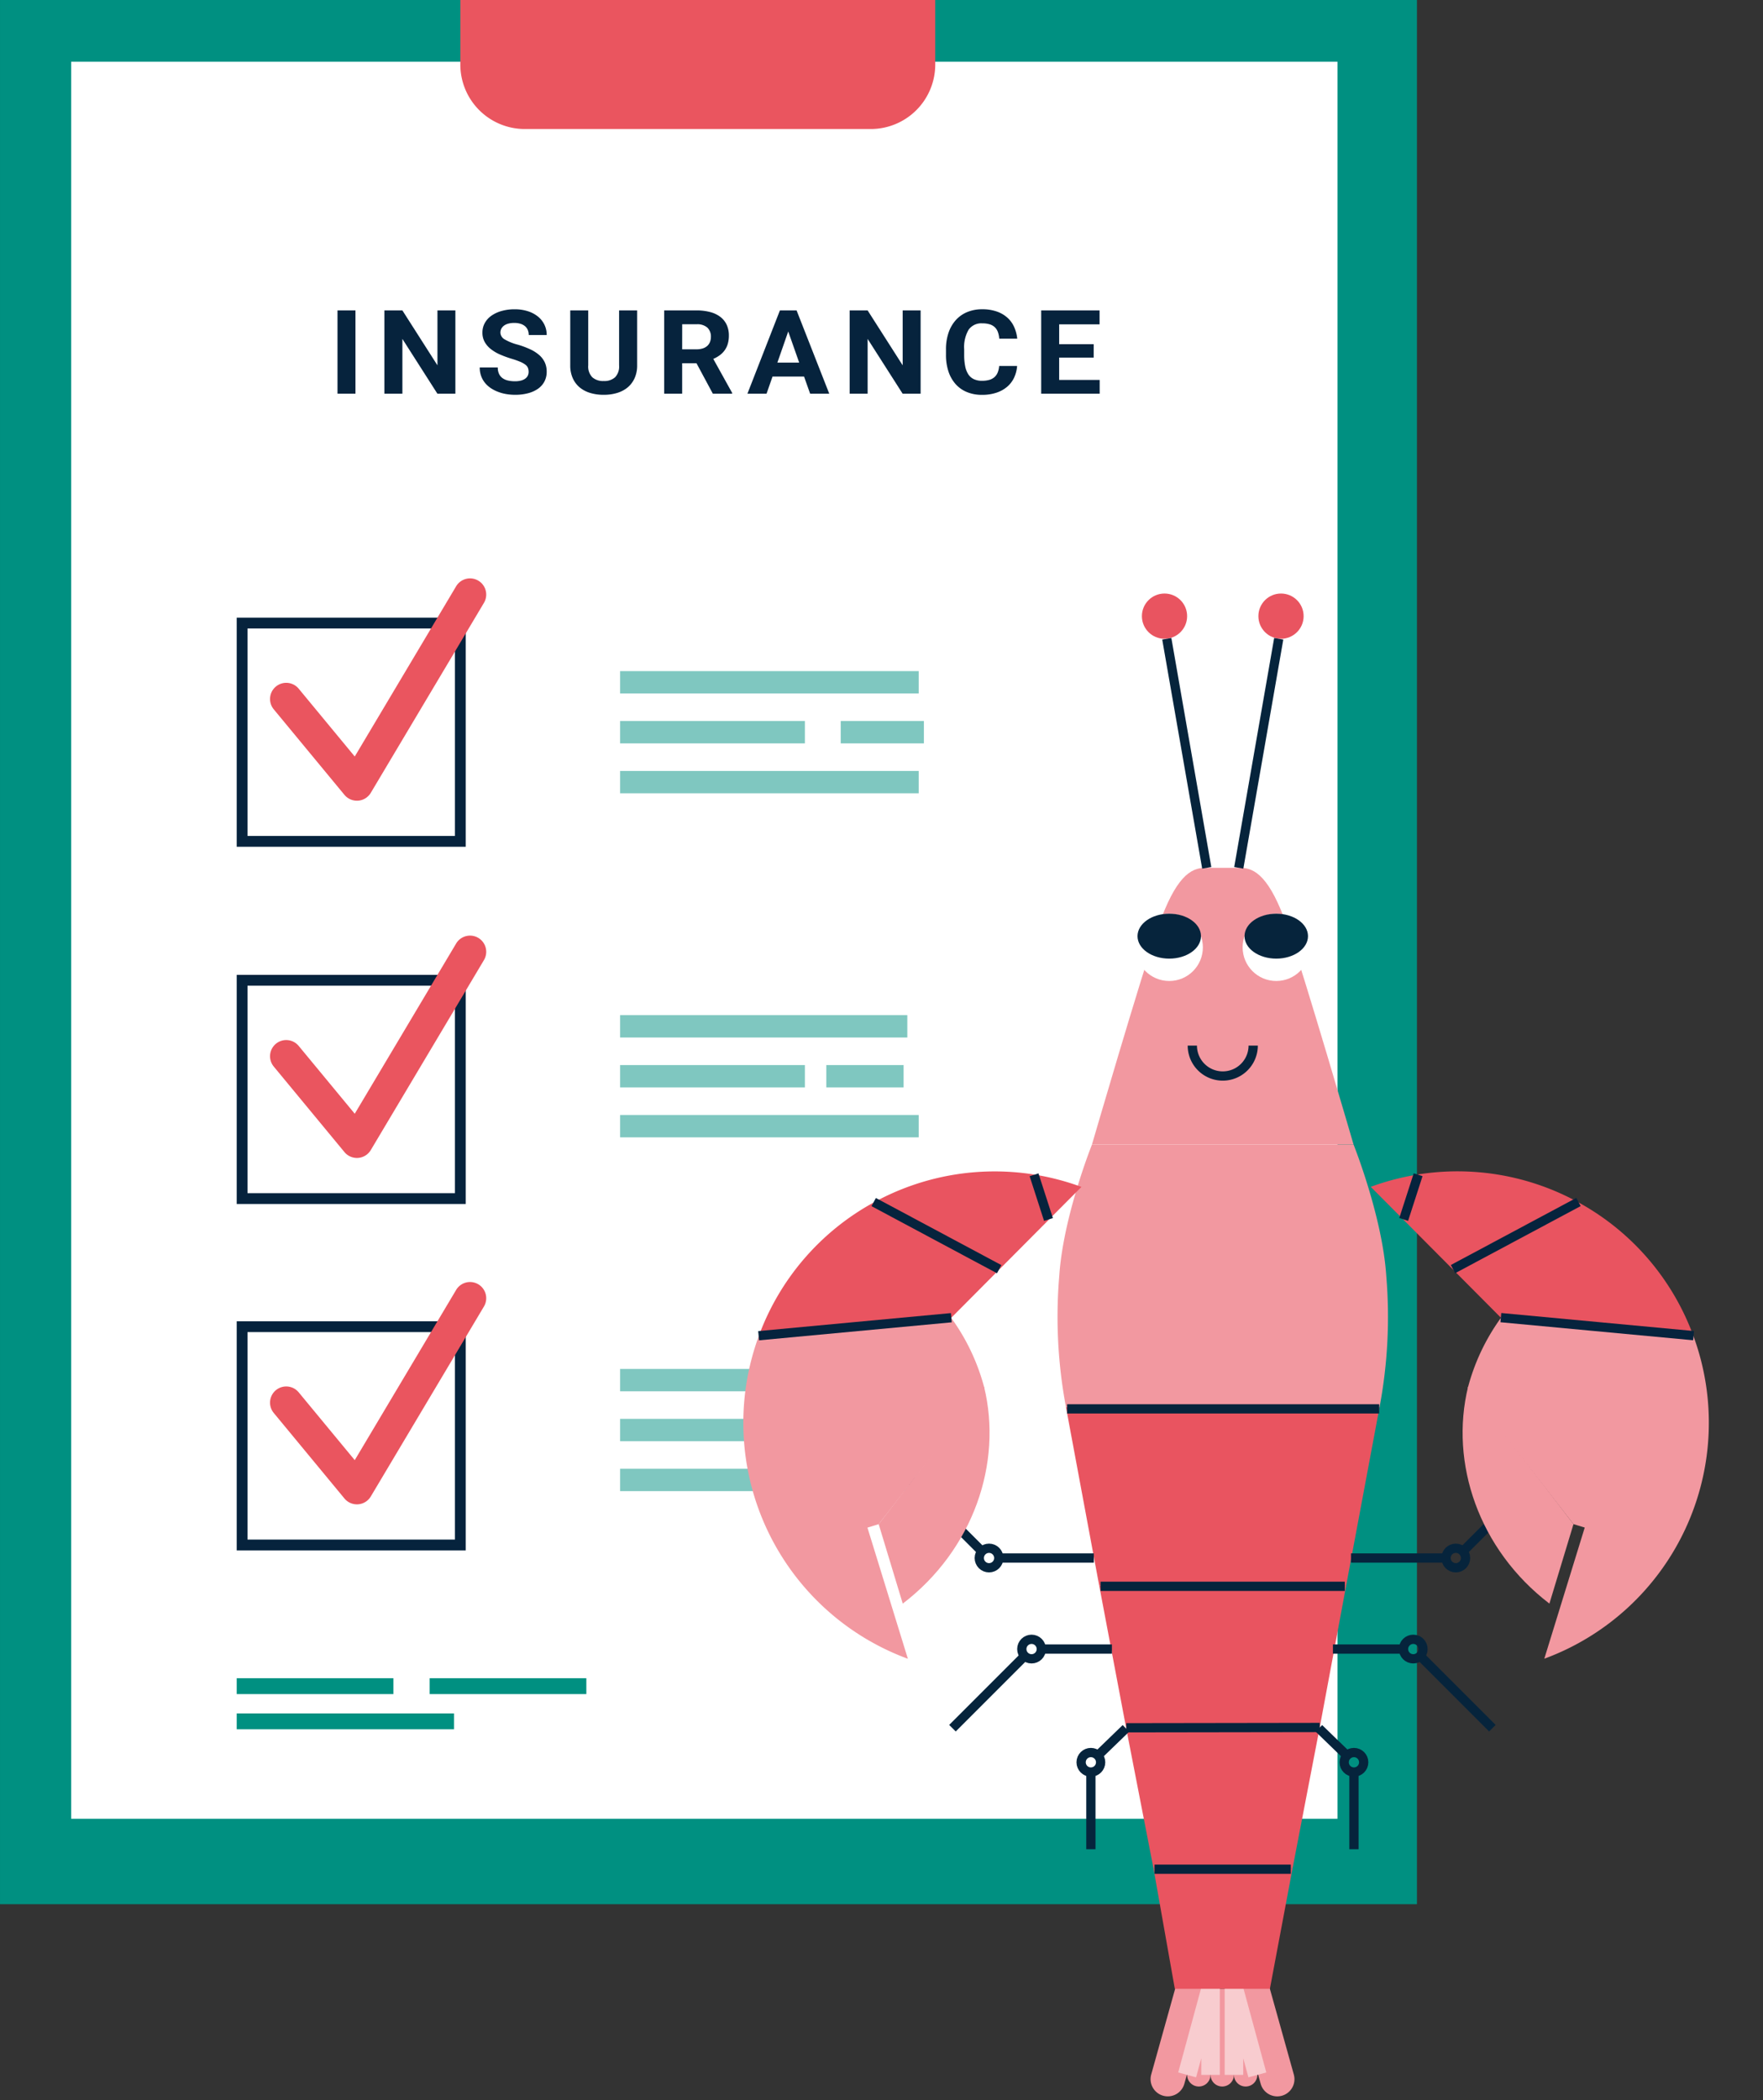 <?xml version="1.0" encoding="UTF-8"?> <svg xmlns="http://www.w3.org/2000/svg" width="190.228" height="226.561" viewBox="0 0 190.228 226.561"><rect x="0" y="0" width="190.228" height="226.561" fill="#333333" stroke="none"/><g id="Group_3810" data-name="Group 3810" transform="translate(-329.469 -7239)"><g id="Group_3761" data-name="Group 3761" transform="translate(329.47 7239)"><g id="Group_3735" data-name="Group 3735" transform="translate(0 0)"><rect id="Rectangle_2557" data-name="Rectangle 2557" width="152.888" height="205.403" transform="translate(0 0)" fill="#009081"></rect><rect id="Rectangle_2558" data-name="Rectangle 2558" width="136.635" height="189.531" transform="translate(7.677 6.657)" fill="#fff"></rect><path id="Path_4907" data-name="Path 4907" d="M-1464.019,116.7v6.958a6.955,6.955,0,0,0,6.951,6.958h37.339a6.955,6.955,0,0,0,6.951-6.958V116.7Z" transform="translate(1513.689 -116.699)" fill="#ea555f"></path></g><g id="Group_3760" data-name="Group 3760" transform="translate(25.54 33.362)"><g id="Group_3736" data-name="Group 3736" transform="translate(10.875)"><path id="Path_4908" data-name="Path 4908" d="M-1558.281,368.723h-1.94V359.74h1.94Z" transform="translate(1560.221 -359.617)" fill="#06233d"></path><path id="Path_4909" data-name="Path 4909" d="M-1515.819,368.723h-1.94l-3.777-5.911v5.911h-1.94V359.74h1.94l3.783,5.923V359.74h1.934Z" transform="translate(1528.538 -359.617)" fill="#06233d"></path><path id="Path_4910" data-name="Path 4910" d="M-1443.575,365.594a1.193,1.193,0,0,0-.071-.423.824.824,0,0,0-.275-.349,2.56,2.56,0,0,0-.562-.315,9.236,9.236,0,0,0-.928-.327,11.676,11.676,0,0,1-1.219-.444,4.534,4.534,0,0,1-1-.583,2.629,2.629,0,0,1-.679-.774,2.036,2.036,0,0,1-.249-1.024,2.1,2.1,0,0,1,.255-1.027,2.35,2.35,0,0,1,.718-.793,3.6,3.6,0,0,1,1.1-.509,5.092,5.092,0,0,1,1.4-.182,4.615,4.615,0,0,1,1.423.207,3.313,3.313,0,0,1,1.093.577,2.57,2.57,0,0,1,.7.879,2.53,2.53,0,0,1,.246,1.114h-1.94a1.43,1.43,0,0,0-.094-.524,1.064,1.064,0,0,0-.288-.413,1.357,1.357,0,0,0-.485-.268,2.206,2.206,0,0,0-.686-.1,2.437,2.437,0,0,0-.663.08,1.375,1.375,0,0,0-.466.222.941.941,0,0,0-.278.333.911.911,0,0,0-.094.407.87.87,0,0,0,.475.743,5.511,5.511,0,0,0,1.394.558,9.442,9.442,0,0,1,1.355.506,4.047,4.047,0,0,1,.977.629,2.4,2.4,0,0,1,.592.79,2.363,2.363,0,0,1,.2.993,2.24,2.24,0,0,1-.243,1.055,2.208,2.208,0,0,1-.689.78,3.328,3.328,0,0,1-1.077.487,5.414,5.414,0,0,1-1.407.17,5.689,5.689,0,0,1-.931-.077,4.635,4.635,0,0,1-.889-.238,3.923,3.923,0,0,1-.786-.4,2.847,2.847,0,0,1-.631-.568,2.522,2.522,0,0,1-.42-.743,2.67,2.67,0,0,1-.152-.922h1.947a1.59,1.59,0,0,0,.136.691,1.19,1.19,0,0,0,.378.46,1.613,1.613,0,0,0,.585.256,3.353,3.353,0,0,0,.763.08,2.456,2.456,0,0,0,.653-.077,1.373,1.373,0,0,0,.459-.213.85.85,0,0,0,.268-.324A.947.947,0,0,0-1443.575,365.594Z" transform="translate(1464.196 -358.844)" fill="#06233d"></path><path id="Path_4911" data-name="Path 4911" d="M-1370.719,359.74v5.929a3.277,3.277,0,0,1-.272,1.373,2.793,2.793,0,0,1-.75,1,3.228,3.228,0,0,1-1.142.6,4.9,4.9,0,0,1-1.445.2,4.923,4.923,0,0,1-1.452-.2,3.226,3.226,0,0,1-1.142-.6,2.758,2.758,0,0,1-.747-1,3.311,3.311,0,0,1-.268-1.373V359.74h1.94v5.929a1.664,1.664,0,0,0,.443,1.286,1.752,1.752,0,0,0,1.226.4,1.736,1.736,0,0,0,1.225-.4,1.678,1.678,0,0,0,.437-1.286V359.74Z" transform="translate(1403.051 -359.617)" fill="#06233d"></path><path id="Path_4912" data-name="Path 4912" d="M-1300.905,365.435h-1.545v3.288h-1.94V359.74h3.5a5.575,5.575,0,0,1,1.462.176,3.12,3.12,0,0,1,1.093.518,2.291,2.291,0,0,1,.686.848,2.713,2.713,0,0,1,.239,1.172,3.105,3.105,0,0,1-.116.885,2.3,2.3,0,0,1-.336.7,2.406,2.406,0,0,1-.53.534,3.507,3.507,0,0,1-.7.395l2.037,3.671v.086h-2.083Zm-1.545-1.5h1.565a2.123,2.123,0,0,0,.669-.1,1.3,1.3,0,0,0,.479-.271,1.132,1.132,0,0,0,.288-.42,1.464,1.464,0,0,0,.1-.546,1.322,1.322,0,0,0-.378-1,1.621,1.621,0,0,0-1.161-.364h-1.559Z" transform="translate(1339.639 -359.617)" fill="#06233d"></path><path id="Path_4913" data-name="Path 4913" d="M-1233.089,366.872h-3.4l-.647,1.851h-2.063l3.505-8.983h1.8l3.525,8.983h-2.063Zm-2.878-1.5h2.354l-1.183-3.362Z" transform="translate(1283.43 -359.617)" fill="#06233d"></path><path id="Path_4914" data-name="Path 4914" d="M-1151.475,368.723h-1.94l-3.777-5.911v5.911h-1.94V359.74h1.94l3.783,5.923V359.74h1.934Z" transform="translate(1214.393 -359.617)" fill="#06233d"></path><path id="Path_4915" data-name="Path 4915" d="M-1076.033,364.958a3.543,3.543,0,0,1-.323,1.259,2.937,2.937,0,0,1-.75.984,3.475,3.475,0,0,1-1.161.642,4.832,4.832,0,0,1-1.555.231,4.211,4.211,0,0,1-1.626-.3,3.32,3.32,0,0,1-1.222-.861,3.856,3.856,0,0,1-.77-1.36,5.61,5.61,0,0,1-.268-1.792v-.592a5.45,5.45,0,0,1,.278-1.8,3.909,3.909,0,0,1,.786-1.363,3.4,3.4,0,0,1,1.232-.864,4.162,4.162,0,0,1,1.617-.3,4.684,4.684,0,0,1,1.555.238,3.378,3.378,0,0,1,1.148.66,3,3,0,0,1,.737,1.006,4.059,4.059,0,0,1,.336,1.268h-1.94a2.693,2.693,0,0,0-.146-.709,1.38,1.38,0,0,0-.327-.518,1.365,1.365,0,0,0-.55-.318,2.69,2.69,0,0,0-.815-.108,1.673,1.673,0,0,0-1.465.682,3.7,3.7,0,0,0-.482,2.113v.6a6.182,6.182,0,0,0,.106,1.222,2.513,2.513,0,0,0,.336.876,1.453,1.453,0,0,0,.6.527,2.02,2.02,0,0,0,.883.176,2.806,2.806,0,0,0,.792-.1,1.421,1.421,0,0,0,.556-.3,1.346,1.346,0,0,0,.346-.5,2.373,2.373,0,0,0,.155-.7Z" transform="translate(1149.363 -358.844)" fill="#06233d"></path><path id="Path_4916" data-name="Path 4916" d="M-1003.467,364.83h-3.725v2.406h4.372v1.487h-6.312V359.74h6.3v1.5h-4.359v2.141h3.725Z" transform="translate(1085.06 -359.617)" fill="#06233d"></path></g><g id="Group_3740" data-name="Group 3740" transform="translate(0 29.027)"><g id="Group_3738" data-name="Group 3738" transform="translate(0 4.237)"><path id="Path_4918" data-name="Path 4918" d="M-1614.442,624.991h-24.712V600.279h24.712Zm-23.548-1.164h22.384V601.443h-22.384Z" transform="translate(1639.154 -600.279)" fill="#06233d"></path></g><g id="Group_3739" data-name="Group 3739" transform="translate(3.598)"><path id="Path_4919" data-name="Path 4919" d="M-1603.666,593.507a1.746,1.746,0,0,1-1.346-.633l-7.626-9.225a1.746,1.746,0,0,1,.233-2.458,1.746,1.746,0,0,1,2.458.233l6.048,7.316,10.94-18.362a1.746,1.746,0,0,1,2.394-.606,1.746,1.746,0,0,1,.606,2.394l-12.208,20.49a1.746,1.746,0,0,1-1.366.847C-1603.577,593.506-1603.621,593.507-1603.666,593.507Z" transform="translate(1613.037 -569.525)" fill="#ea555f"></path></g></g><g id="Group_3766" data-name="Group 3766" transform="translate(0 67.561)"><g id="Group_3738-2" data-name="Group 3738" transform="translate(0 4.237)"><path id="Path_4918-2" data-name="Path 4918" d="M-1614.442,624.991h-24.712V600.279h24.712Zm-23.548-1.164h22.384V601.443h-22.384Z" transform="translate(1639.154 -600.279)" fill="#06233d"></path></g><g id="Group_3739-2" data-name="Group 3739" transform="translate(3.598)"><path id="Path_4919-2" data-name="Path 4919" d="M-1603.666,593.507a1.746,1.746,0,0,1-1.346-.633l-7.626-9.225a1.746,1.746,0,0,1,.233-2.458,1.746,1.746,0,0,1,2.458.233l6.048,7.316,10.94-18.362a1.746,1.746,0,0,1,2.394-.606,1.746,1.746,0,0,1,.606,2.394l-12.208,20.49a1.746,1.746,0,0,1-1.366.847C-1603.577,593.506-1603.621,593.507-1603.666,593.507Z" transform="translate(1613.037 -569.525)" fill="#ea555f"></path></g></g><g id="Group_3767" data-name="Group 3767" transform="translate(0 104.927)"><g id="Group_3738-3" data-name="Group 3738" transform="translate(0 4.237)"><path id="Path_4918-3" data-name="Path 4918" d="M-1614.442,624.991h-24.712V600.279h24.712Zm-23.548-1.164h22.384V601.443h-22.384Z" transform="translate(1639.154 -600.279)" fill="#06233d"></path></g><g id="Group_3739-3" data-name="Group 3739" transform="translate(3.598)"><path id="Path_4919-3" data-name="Path 4919" d="M-1603.666,593.507a1.746,1.746,0,0,1-1.346-.633l-7.626-9.225a1.746,1.746,0,0,1,.233-2.458,1.746,1.746,0,0,1,2.458.233l6.048,7.316,10.94-18.362a1.746,1.746,0,0,1,2.394-.606,1.746,1.746,0,0,1,.606,2.394l-12.208,20.49a1.746,1.746,0,0,1-1.366.847C-1603.577,593.506-1603.621,593.507-1603.666,593.507Z" transform="translate(1613.037 -569.525)" fill="#ea555f"></path></g></g><g id="Group_3750" data-name="Group 3750" transform="translate(41.366 39.03)" opacity="0.5"><g id="Group_3747" data-name="Group 3747"><rect id="Rectangle_2559" data-name="Rectangle 2559" width="32.223" height="2.411" fill="#009081"></rect></g><g id="Group_3748" data-name="Group 3748" transform="translate(0 10.769)"><rect id="Rectangle_2561" data-name="Rectangle 2561" width="32.223" height="2.411" fill="#009081"></rect></g><g id="Group_3749" data-name="Group 3749" transform="translate(0 5.384)"><rect id="Rectangle_2564" data-name="Rectangle 2564" width="8.975" height="2.411" transform="translate(23.806)" fill="#009081"></rect><rect id="Rectangle_2565" data-name="Rectangle 2565" width="19.942" height="2.411" fill="#009081"></rect></g></g><g id="Group_3754" data-name="Group 3754" transform="translate(41.366 76.141)" opacity="0.5"><g id="Group_3751" data-name="Group 3751"><rect id="Rectangle_2566" data-name="Rectangle 2566" width="30.993" height="2.411" fill="#009081"></rect></g><g id="Group_3752" data-name="Group 3752" transform="translate(0 10.769)"><rect id="Rectangle_2567" data-name="Rectangle 2567" width="32.223" height="2.411" fill="#009081"></rect></g><g id="Group_3753" data-name="Group 3753" transform="translate(0 5.384)"><rect id="Rectangle_2568" data-name="Rectangle 2568" width="8.339" height="2.411" transform="translate(22.252)" fill="#009081"></rect><rect id="Rectangle_2569" data-name="Rectangle 2569" width="19.942" height="2.411" fill="#009081"></rect></g></g><g id="Group_3758" data-name="Group 3758" transform="translate(41.366 114.303)" opacity="0.5"><g id="Group_3755" data-name="Group 3755"><rect id="Rectangle_2570" data-name="Rectangle 2570" width="32.223" height="2.411" fill="#009081"></rect></g><g id="Group_3756" data-name="Group 3756" transform="translate(0 10.769)"><rect id="Rectangle_2571" data-name="Rectangle 2571" width="32.223" height="2.411" fill="#009081"></rect></g><g id="Group_3757" data-name="Group 3757" transform="translate(0 5.384)"><rect id="Rectangle_2572" data-name="Rectangle 2572" width="14.014" height="2.411" transform="translate(22.252)" fill="#009081"></rect><rect id="Rectangle_2573" data-name="Rectangle 2573" width="19.942" height="2.411" fill="#009081"></rect></g></g><g id="Group_3759" data-name="Group 3759" transform="translate(0 147.665)"><rect id="Rectangle_2574" data-name="Rectangle 2574" width="16.905" height="1.711" fill="#009081"></rect><rect id="Rectangle_2575" data-name="Rectangle 2575" width="16.905" height="1.711" transform="translate(20.82)" fill="#009081"></rect><rect id="Rectangle_2576" data-name="Rectangle 2576" width="23.445" height="1.711" transform="translate(0 3.797)" fill="#009081"></rect></g></g></g><g id="Group_3765" data-name="Group 3765" transform="translate(400.533 7303.023)"><path id="Path_2491" data-name="Path 2491" d="M898.8,250.224s-5.287-18.138-7.158-23.507-3.5-6.344-5.043-6.344h-3.826c-1.545,0-3.172.976-5.043,6.344s-7.158,23.507-7.158,23.507Z" transform="translate(-823.814 -190.784)" fill="#f298a0"></path><path id="Rectangle_1497" data-name="Rectangle 1497" d="M1.263,0h0A1.263,1.263,0,0,1,2.526,1.263V10.54a0,0,0,0,1,0,0H0a0,0,0,0,1,0,0V1.263A1.263,1.263,0,0,1,1.263,0Z" transform="translate(64.605 161.045) rotate(180)" fill="#f298a0"></path><path id="Rectangle_1498" data-name="Rectangle 1498" d="M1.263,0h0A1.263,1.263,0,0,1,2.526,1.263V10.54a0,0,0,0,1,0,0H0a0,0,0,0,1,0,0V1.263A1.263,1.263,0,0,1,1.263,0Z" transform="translate(62.079 161.045) rotate(180)" fill="#f298a0"></path><path id="Rectangle_1499" data-name="Rectangle 1499" d="M1.263,0h0A1.263,1.263,0,0,1,2.526,1.263V10.54a0,0,0,0,1,0,0H0a0,0,0,0,1,0,0V1.263A1.263,1.263,0,0,1,1.263,0Z" transform="translate(59.552 161.045) rotate(180)" fill="#f298a0"></path><path id="Rectangle_1500" data-name="Rectangle 1500" d="M1.857,0h0A1.857,1.857,0,0,1,3.714,1.857V15.5a0,0,0,0,1,0,0H0a0,0,0,0,1,0,0V1.857A1.857,1.857,0,0,1,1.857,0Z" transform="matrix(-0.963, -0.269, 0.269, -0.963, 56.229, 162.538)" fill="#f298a0"></path><path id="Rectangle_1501" data-name="Rectangle 1501" d="M0,0H3.714a0,0,0,0,1,0,0V13.639A1.857,1.857,0,0,1,1.857,15.5h0A1.857,1.857,0,0,1,0,13.639V0A0,0,0,0,1,0,0Z" transform="matrix(0.963, -0.269, 0.269, 0.963, 61.293, 147.614)" fill="#f298a0"></path><path id="Path_2502" data-name="Path 2502" d="M935.2,960.951v-9.288l-1.267,4.659-1.259,4.629" transform="translate(-875.645 -801.159)" fill="none" stroke="#f8cccf" stroke-miterlimit="10" stroke-width="2"></path><path id="Path_2503" data-name="Path 2503" d="M963.23,960.951v-9.288l1.267,4.658,1.259,4.63" transform="translate(-901.151 -801.159)" fill="none" stroke="#f8cccf" stroke-miterlimit="10" stroke-width="2"></path><path id="Path_2504" data-name="Path 2504" d="M923.271,886.025H913.014l-2.306-13.007H925.72Z" transform="translate(-857.314 -735.518)" fill="#e95460"></path><path id="Path_2505" data-name="Path 2505" d="M910.714,795.942H895.7l-2.973-15.269h20.928Z" transform="translate(-842.307 -658.442)" fill="#e95460"></path><path id="Path_2506" data-name="Path 2506" d="M899.061,703.6H878.133l-2.891-15.269h26.665Z" transform="translate(-827.711 -581.365)" fill="#e95460"></path><path id="Path_2507" data-name="Path 2507" d="M883.866,591.466H857.2l-3.574-19.189h33.831Z" transform="translate(-809.67 -484.503)" fill="#e95460"></path><ellipse id="Ellipse_463" data-name="Ellipse 463" cx="2.44" cy="2.44" rx="2.44" ry="2.44" transform="translate(52.147)" fill="#e95460"></ellipse><line id="Line_347" data-name="Line 347" x2="4.311" y2="24.708" transform="translate(54.833 4.88)" fill="none" stroke="#06243c" stroke-miterlimit="10" stroke-width="1"></line><ellipse id="Ellipse_464" data-name="Ellipse 464" cx="2.44" cy="2.44" rx="2.44" ry="2.44" transform="translate(64.717)" fill="#e95460"></ellipse><line id="Line_348" data-name="Line 348" x1="4.311" y2="24.708" transform="translate(62.6 4.88)" fill="none" stroke="#06243c" stroke-miterlimit="10" stroke-width="1"></line><path id="Path_2508" data-name="Path 2508" d="M942.639,336.334a3.283,3.283,0,1,1-6.567,0" transform="translate(-878.484 -287.572)" fill="none" stroke="#06243c" stroke-miterlimit="10" stroke-width="1"></path><ellipse id="Ellipse_469" data-name="Ellipse 469" cx="1.053" cy="1.053" rx="1.053" ry="1.053" transform="translate(73.974 125.02)" fill="none" stroke="#06243c" stroke-miterlimit="10" stroke-width="1"></ellipse><ellipse id="Ellipse_470" data-name="Ellipse 470" cx="1.053" cy="1.053" rx="1.053" ry="1.053" transform="translate(80.374 112.806)" fill="none" stroke="#06243c" stroke-miterlimit="10" stroke-width="1"></ellipse><ellipse id="Ellipse_471" data-name="Ellipse 471" cx="1.053" cy="1.053" rx="1.053" ry="1.053" transform="translate(84.964 102.985)" fill="none" stroke="#06243c" stroke-miterlimit="10" stroke-width="1"></ellipse><line id="Line_349" data-name="Line 349" y2="8.324" transform="translate(75.028 127.126)" fill="none" stroke="#06243c" stroke-miterlimit="10" stroke-width="1"></line><line id="Line_350" data-name="Line 350" x2="3.024" y2="2.926" transform="translate(71.247 122.415)" fill="none" stroke="#06243c" stroke-miterlimit="10" stroke-width="1"></line><line id="Line_351" data-name="Line 351" x2="7.792" y2="7.792" transform="translate(82.171 114.603)" fill="none" stroke="#06243c" stroke-miterlimit="10" stroke-width="1"></line><line id="Line_352" data-name="Line 352" x2="7.615" transform="translate(72.76 113.859)" fill="none" stroke="#06243c" stroke-miterlimit="10" stroke-width="1"></line><line id="Line_353" data-name="Line 353" y1="11.106" x2="11.106" transform="translate(86.786 92.215)" fill="none" stroke="#06243c" stroke-miterlimit="10" stroke-width="1"></line><line id="Line_354" data-name="Line 354" x2="10.256" transform="translate(74.708 104.039)" fill="none" stroke="#06243c" stroke-miterlimit="10" stroke-width="1"></line><ellipse id="Ellipse_472" data-name="Ellipse 472" cx="1.053" cy="1.053" rx="1.053" ry="1.053" transform="translate(45.589 125.02)" fill="none" stroke="#06243c" stroke-miterlimit="10" stroke-width="1"></ellipse><ellipse id="Ellipse_473" data-name="Ellipse 473" cx="1.053" cy="1.053" rx="1.053" ry="1.053" transform="translate(39.189 112.806)" fill="none" stroke="#06243c" stroke-miterlimit="10" stroke-width="1"></ellipse><ellipse id="Ellipse_474" data-name="Ellipse 474" cx="1.053" cy="1.053" rx="1.053" ry="1.053" transform="translate(34.6 102.985)" fill="none" stroke="#06243c" stroke-miterlimit="10" stroke-width="1"></ellipse><line id="Line_355" data-name="Line 355" y2="8.324" transform="translate(46.642 127.126)" fill="none" stroke="#06243c" stroke-miterlimit="10" stroke-width="1"></line><line id="Line_356" data-name="Line 356" x1="3.024" y2="2.926" transform="translate(47.398 122.415)" fill="none" stroke="#06243c" stroke-miterlimit="10" stroke-width="1"></line><line id="Line_357" data-name="Line 357" x1="7.792" y2="7.792" transform="translate(31.706 114.603)" fill="none" stroke="#06243c" stroke-miterlimit="10" stroke-width="1"></line><line id="Line_358" data-name="Line 358" x1="7.615" transform="translate(41.296 113.859)" fill="none" stroke="#06243c" stroke-miterlimit="10" stroke-width="1"></line><line id="Line_359" data-name="Line 359" x1="11.106" y1="11.106" transform="translate(23.778 92.215)" fill="none" stroke="#06243c" stroke-miterlimit="10" stroke-width="1"></line><line id="Line_360" data-name="Line 360" x1="10.256" transform="translate(36.705 104.039)" fill="none" stroke="#06243c" stroke-miterlimit="10" stroke-width="1"></line><path id="Path_2509" data-name="Path 2509" d="M883.054,429.245a52.568,52.568,0,0,0,.727-14.167c-.42-6.407-3.529-14.167-3.529-14.167H852.025s-3.108,7.76-3.529,14.167a52.575,52.575,0,0,0,.727,14.167Z" transform="translate(-805.266 -341.47)" fill="#f298a0"></path><line id="Line_361" data-name="Line 361" x2="33.673" transform="translate(44.078 87.949)" fill="none" stroke="#06243c" stroke-miterlimit="10" stroke-width="1"></line><line id="Line_362" data-name="Line 362" x2="26.355" transform="translate(47.685 107.09)" fill="none" stroke="#06243c" stroke-miterlimit="10" stroke-width="1"></line><path id="Path_2553" data-name="Path 2553" d="M23.028-.08,43.9-.111" transform="translate(27.438 122.429)" fill="none" stroke="#06243c" stroke-width="1"></path><line id="Line_364" data-name="Line 364" x2="14.703" transform="translate(53.51 137.607)" fill="none" stroke="#06243c" stroke-miterlimit="10" stroke-width="1"></line><g id="Group_3763" data-name="Group 3763" transform="matrix(-0.899, -0.438, 0.438, -0.899, 102.357, 118.208)"><path id="Path_2493" data-name="Path 2493" d="M0,0,4.744,1.649A27.234,27.234,0,0,1,.714,5.1Z" transform="translate(41.938 35.906)" fill="#e95460"></path><path id="Path_2494" data-name="Path 2494" d="M18.135,17.193C16.334,8.889,9.386,1.893.009,0L0,0,1.419,8.842Z" transform="translate(9.662 5.587)" fill="#f298a0"></path><path id="Path_2495" data-name="Path 2495" d="M16.108,2.473,8.994,0,0,12.432A27.09,27.09,0,0,0,16.822,7.577Z" transform="translate(25.83 33.433)" fill="#e95460"></path><path id="Path_2496" data-name="Path 2496" d="M26.485,2.422,19.519,0,0,7.33a27.013,27.013,0,0,0,17.49,7.523Z" transform="translate(8.34 31.011)" fill="#e95460"></path><path id="Path_2497" data-name="Path 2497" d="M27.762,22.627a22.637,22.637,0,0,1,.1,8.385L8.34,38.342A27.118,27.118,0,0,1,7.553,0L9.828,14.629l1.253-.2Z" transform="translate(0 0)" fill="#f298a0"></path><path id="Path_2554" data-name="Path 2554" d="M19.542,0,0,7.359" transform="translate(8.339 31.022)" fill="none" stroke="#06233d" stroke-width="1"></path><path id="Path_2555" data-name="Path 2555" d="M9,0,0,12.436" transform="translate(25.816 33.466)" fill="none" stroke="#06233d" stroke-width="1"></path><path id="Path_2556" data-name="Path 2556" d="M0,0,.712,5.016" transform="translate(41.946 35.952)" fill="none" stroke="#06233d" stroke-width="1"></path></g><g id="Group_3764" data-name="Group 3764" transform="matrix(0.899, -0.438, 0.438, 0.899, 0.001, 76.95)"><path id="Path_2493-2" data-name="Path 2493" d="M0,5.1,4.744,3.455A27.239,27.239,0,0,0,.714,0Z" transform="translate(41.937 4.892)" fill="#e95460"></path><path id="Path_2494-2" data-name="Path 2494" d="M18.134,0C16.333,8.3,9.386,15.3.009,17.188l-.009,0L1.419,8.351Z" transform="translate(9.662 23.121)" fill="#f298a0"></path><path id="Path_2495-2" data-name="Path 2495" d="M16.108,9.989,8.994,12.462,0,.03A27.09,27.09,0,0,1,16.822,4.885Z" transform="translate(25.829 0.007)" fill="#e95460"></path><path id="Path_2496-2" data-name="Path 2496" d="M26.484,12.431l-6.966,2.422L0,7.522A27.012,27.012,0,0,1,17.49,0Z" transform="translate(8.339 0.037)" fill="#e95460"></path><path id="Path_2497-2" data-name="Path 2497" d="M27.762,15.715a22.636,22.636,0,0,0,.1-8.384L8.339,0a27.116,27.116,0,0,0-.786,38.341L9.828,23.712l1.253.2Z" transform="translate(0 7.56)" fill="#f298a0"></path><path id="Path_2554-2" data-name="Path 2554" d="M19.543,7.36,0,0" transform="translate(8.338 7.52)" fill="none" stroke="#06233d" stroke-width="1"></path><path id="Path_2555-2" data-name="Path 2555" d="M9,12.436,0,0" transform="translate(25.815 0)" fill="none" stroke="#06233d" stroke-width="1"></path><path id="Path_2556-2" data-name="Path 2556" d="M0,5.016.712,0" transform="translate(41.945 4.933)" fill="none" stroke="#06233d" stroke-width="1"></path></g><g id="Group_3826" data-name="Group 3826"><ellipse id="Ellipse_465" data-name="Ellipse 465" cx="3.629" cy="3.629" rx="3.629" ry="3.629" transform="translate(51.468 34.537)" fill="#fff"></ellipse><ellipse id="Ellipse_466" data-name="Ellipse 466" cx="3.629" cy="3.629" rx="3.629" ry="3.629" transform="translate(63.016 34.537)" fill="#fff"></ellipse><ellipse id="Ellipse_467" data-name="Ellipse 467" cx="3.424" cy="2.424" rx="3.424" ry="2.424" transform="translate(51.674 34.535)" fill="#06243c"></ellipse><ellipse id="Ellipse_468" data-name="Ellipse 468" cx="3.424" cy="2.424" rx="3.424" ry="2.424" transform="translate(63.222 34.535)" fill="#06243c"></ellipse></g></g></g></svg> 